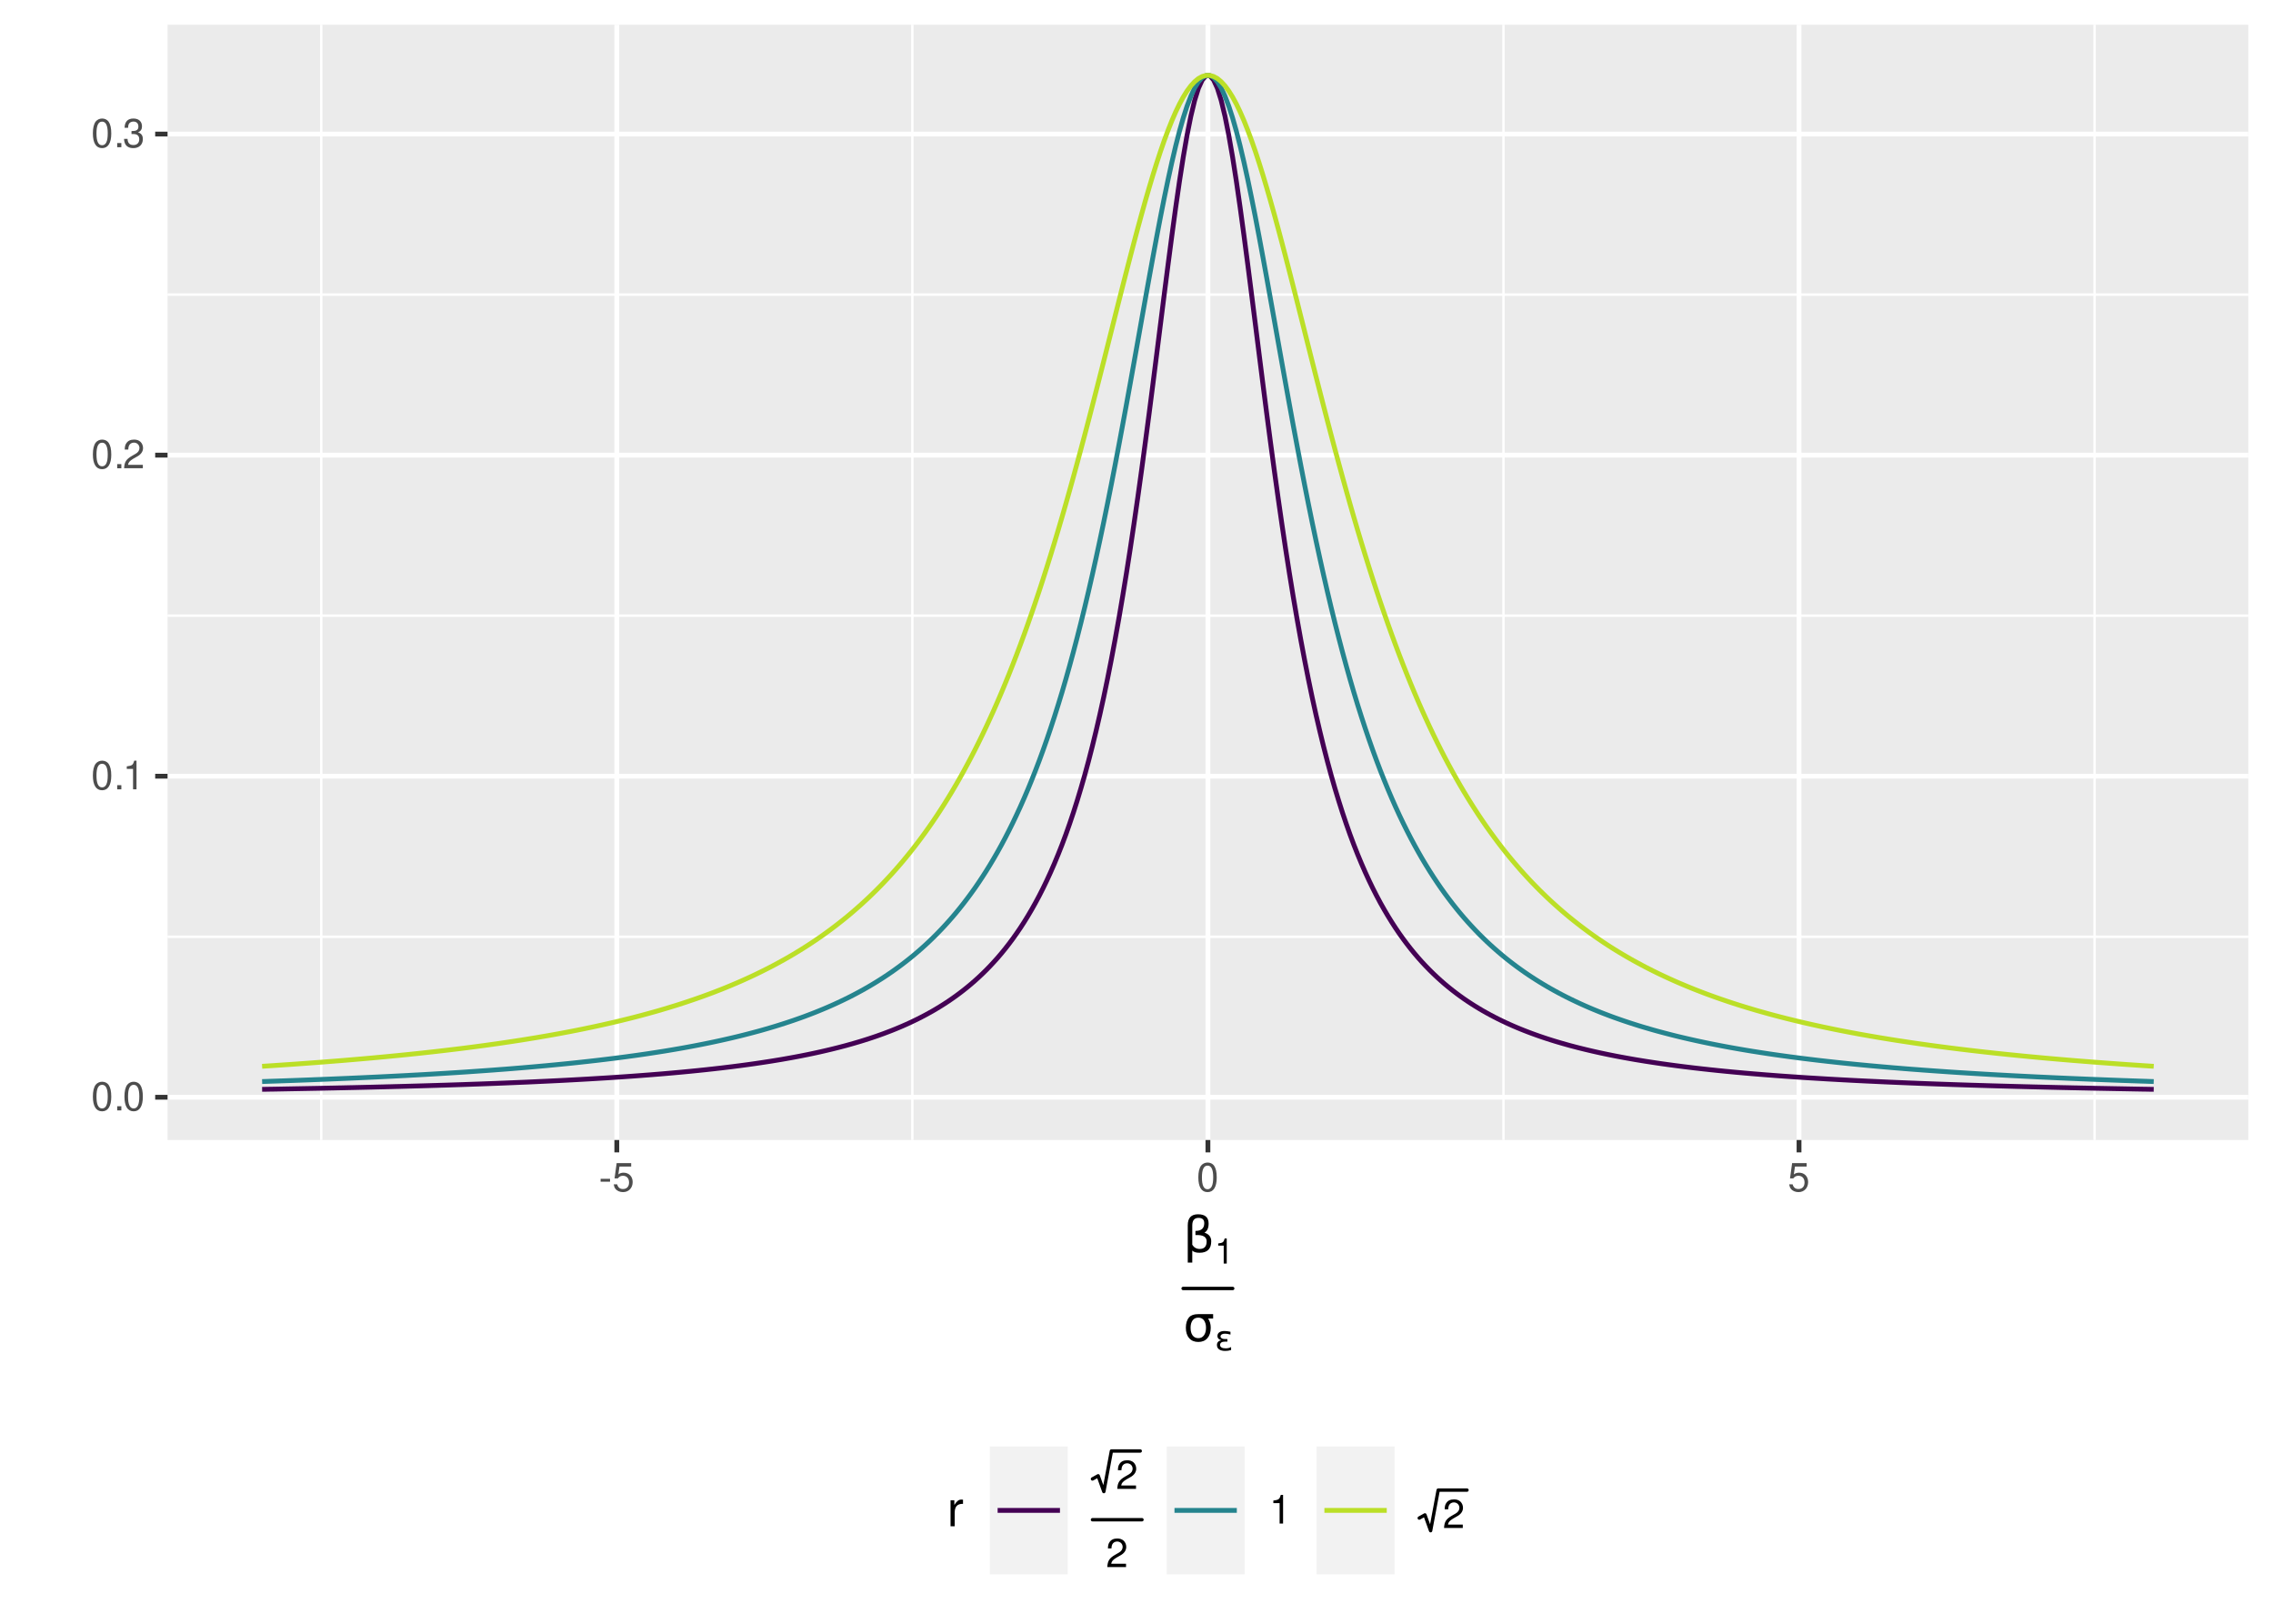 <?xml version="1.0" encoding="UTF-8"?>
<svg xmlns="http://www.w3.org/2000/svg" xmlns:xlink="http://www.w3.org/1999/xlink" width="504pt" height="360pt" viewBox="0 0 504 360" version="1.1">
<defs>
<g>
<symbol overflow="visible" id="glyph0-0">
<path style="stroke:none;" d=""/>
</symbol>
<symbol overflow="visible" id="glyph0-1">
<path style="stroke:none;" d="M 2.422 -6.359 C 1.844 -6.359 1.312 -6.094 0.984 -5.672 C 0.578 -5.109 0.375 -4.25 0.375 -3.078 C 0.375 -0.938 1.078 0.203 2.422 0.203 C 3.734 0.203 4.453 -0.938 4.453 -3.031 C 4.453 -4.25 4.266 -5.078 3.859 -5.672 C 3.531 -6.109 3.016 -6.359 2.422 -6.359 Z M 2.422 -5.672 C 3.25 -5.672 3.672 -4.828 3.672 -3.094 C 3.672 -1.281 3.266 -0.438 2.406 -0.438 C 1.578 -0.438 1.172 -1.312 1.172 -3.062 C 1.172 -4.828 1.578 -5.672 2.422 -5.672 Z M 2.422 -5.672 "/>
</symbol>
<symbol overflow="visible" id="glyph0-2">
<path style="stroke:none;" d="M 1.688 -0.922 L 0.766 -0.922 L 0.766 0 L 1.688 0 Z M 1.688 -0.922 "/>
</symbol>
<symbol overflow="visible" id="glyph0-3">
<path style="stroke:none;" d="M 2.281 -4.531 L 2.281 0 L 3.047 0 L 3.047 -6.359 L 2.547 -6.359 C 2.266 -5.391 2.094 -5.25 0.891 -5.094 L 0.891 -4.531 Z M 2.281 -4.531 "/>
</symbol>
<symbol overflow="visible" id="glyph0-4">
<path style="stroke:none;" d="M 4.453 -0.766 L 1.172 -0.766 C 1.25 -1.297 1.531 -1.625 2.297 -2.094 L 3.172 -2.594 C 4.047 -3.062 4.5 -3.719 4.5 -4.5 C 4.5 -5.031 4.281 -5.531 3.922 -5.875 C 3.547 -6.203 3.094 -6.359 2.5 -6.359 C 1.703 -6.359 1.125 -6.078 0.781 -5.531 C 0.547 -5.203 0.453 -4.797 0.438 -4.156 L 1.219 -4.156 C 1.234 -4.594 1.297 -4.844 1.406 -5.062 C 1.594 -5.438 2 -5.688 2.469 -5.688 C 3.172 -5.688 3.703 -5.172 3.703 -4.484 C 3.703 -3.969 3.406 -3.531 2.859 -3.219 L 2.047 -2.75 C 0.75 -2 0.375 -1.406 0.297 -0.016 L 4.453 -0.016 Z M 4.453 -0.766 "/>
</symbol>
<symbol overflow="visible" id="glyph0-5">
<path style="stroke:none;" d="M 1.938 -2.922 L 2.359 -2.922 C 3.203 -2.922 3.656 -2.531 3.656 -1.766 C 3.656 -0.969 3.172 -0.484 2.375 -0.484 C 1.516 -0.484 1.109 -0.922 1.062 -1.844 L 0.281 -1.844 C 0.312 -1.344 0.406 -1 0.547 -0.719 C 0.875 -0.109 1.484 0.203 2.344 0.203 C 3.625 0.203 4.453 -0.578 4.453 -1.781 C 4.453 -2.594 4.141 -3.031 3.391 -3.297 C 3.969 -3.531 4.266 -3.969 4.266 -4.609 C 4.266 -5.703 3.547 -6.359 2.359 -6.359 C 1.109 -6.359 0.438 -5.656 0.406 -4.312 L 1.188 -4.312 C 1.203 -4.703 1.234 -4.922 1.328 -5.109 C 1.5 -5.469 1.891 -5.688 2.375 -5.688 C 3.062 -5.688 3.469 -5.266 3.469 -4.578 C 3.469 -4.141 3.312 -3.859 2.969 -3.719 C 2.766 -3.625 2.484 -3.594 1.938 -3.578 Z M 1.938 -2.922 "/>
</symbol>
<symbol overflow="visible" id="glyph0-6">
<path style="stroke:none;" d="M 2.5 -2.75 L 0.406 -2.75 L 0.406 -2.109 L 2.5 -2.109 Z M 2.5 -2.75 "/>
</symbol>
<symbol overflow="visible" id="glyph0-7">
<path style="stroke:none;" d="M 4.188 -6.234 L 0.969 -6.234 L 0.5 -2.844 L 1.219 -2.844 C 1.578 -3.266 1.875 -3.422 2.359 -3.422 C 3.203 -3.422 3.719 -2.844 3.719 -1.922 C 3.719 -1.031 3.203 -0.484 2.359 -0.484 C 1.688 -0.484 1.266 -0.828 1.078 -1.531 L 0.312 -1.531 C 0.406 -1.016 0.5 -0.781 0.688 -0.547 C 1.031 -0.078 1.672 0.203 2.375 0.203 C 3.641 0.203 4.516 -0.719 4.516 -2.031 C 4.516 -3.266 3.688 -4.109 2.5 -4.109 C 2.062 -4.109 1.703 -4 1.344 -3.734 L 1.594 -5.469 L 4.188 -5.469 Z M 4.188 -6.234 "/>
</symbol>
<symbol overflow="visible" id="glyph1-0">
<path style="stroke:none;" d="M 0.547 1.938 L 0.547 -7.75 L 6.047 -7.75 L 6.047 1.938 Z M 1.172 1.328 L 5.438 1.328 L 5.438 -7.141 L 1.172 -7.141 Z M 1.172 1.328 "/>
</symbol>
<symbol overflow="visible" id="glyph1-1">
<path style="stroke:none;" d="M 2.031 -0.375 L 2.031 2.281 L 1.031 2.281 L 1.031 -5.984 C 1.031 -7.609 1.789 -8.422 3.312 -8.422 C 4.875 -8.422 5.656 -7.734 5.656 -6.359 C 5.656 -5.379 5.348 -4.707 4.734 -4.344 C 5.734 -4.031 6.234 -3.395 6.234 -2.438 C 6.234 -0.738 5.367 0.109 3.641 0.109 C 2.879 0.109 2.344 -0.051 2.031 -0.375 Z M 2.031 -1.656 C 2.426 -1.039 2.973 -0.734 3.672 -0.734 C 4.703 -0.734 5.219 -1.297 5.219 -2.422 C 5.219 -3.43 4.391 -3.895 2.734 -3.812 L 2.734 -4.734 C 4.035 -4.734 4.688 -5.305 4.688 -6.453 C 4.688 -7.234 4.266 -7.625 3.422 -7.625 C 2.492 -7.625 2.031 -7.066 2.031 -5.953 Z M 2.031 -1.656 "/>
</symbol>
<symbol overflow="visible" id="glyph1-2">
<path style="stroke:none;" d="M 3.375 -5.234 C 2.82 -5.234 2.398 -5.035 2.109 -4.641 C 1.805 -4.223 1.656 -3.676 1.656 -3 C 1.656 -2.281 1.805 -1.711 2.109 -1.297 C 2.41 -0.891 2.832 -0.688 3.375 -0.688 C 3.895 -0.688 4.305 -0.891 4.609 -1.297 C 4.922 -1.711 5.078 -2.281 5.078 -3 C 5.078 -3.656 4.926 -4.203 4.625 -4.641 C 4.332 -5.035 3.914 -5.234 3.375 -5.234 Z M 3.375 -6.016 L 6.656 -6.016 L 6.656 -5.031 L 5.547 -5.031 C 5.93 -4.469 6.125 -3.789 6.125 -3 C 6.125 -2.02 5.879 -1.25 5.391 -0.688 C 4.898 -0.125 4.227 0.156 3.375 0.156 C 2.508 0.156 1.832 -0.125 1.344 -0.688 C 0.852 -1.25 0.609 -2.02 0.609 -3 C 0.609 -3.988 0.852 -4.766 1.344 -5.328 C 1.75 -5.785 2.426 -6.016 3.375 -6.016 Z M 3.375 -6.016 "/>
</symbol>
<symbol overflow="visible" id="glyph2-0">
<path style="stroke:none;" d=""/>
</symbol>
<symbol overflow="visible" id="glyph2-1">
<path style="stroke:none;" d="M 2 -3.969 L 2 0 L 2.672 0 L 2.672 -5.562 L 2.219 -5.562 C 1.984 -4.719 1.828 -4.594 0.781 -4.453 L 0.781 -3.969 Z M 2 -3.969 "/>
</symbol>
<symbol overflow="visible" id="glyph3-0">
<path style="stroke:none;" d="M 0.391 1.359 L 0.391 -5.438 L 4.234 -5.438 L 4.234 1.359 Z M 0.812 0.938 L 3.812 0.938 L 3.812 -5 L 0.812 -5 Z M 0.812 0.938 "/>
</symbol>
<symbol overflow="visible" id="glyph3-1">
<path style="stroke:none;" d="M 1.484 -2.266 C 1.203 -2.328 0.988 -2.441 0.844 -2.609 C 0.688 -2.766 0.609 -2.961 0.609 -3.203 C 0.609 -3.555 0.754 -3.832 1.047 -4.031 C 1.328 -4.219 1.711 -4.312 2.203 -4.312 C 2.391 -4.312 2.586 -4.297 2.797 -4.266 C 3.016 -4.242 3.25 -4.203 3.5 -4.141 L 3.5 -3.516 C 3.258 -3.586 3.035 -3.641 2.828 -3.672 C 2.629 -3.703 2.441 -3.719 2.266 -3.719 C 1.961 -3.719 1.723 -3.66 1.547 -3.547 C 1.379 -3.43 1.297 -3.289 1.297 -3.125 C 1.297 -2.945 1.379 -2.805 1.547 -2.703 C 1.711 -2.586 1.941 -2.531 2.234 -2.531 L 2.812 -2.531 L 2.812 -1.953 L 2.266 -1.953 C 1.922 -1.953 1.656 -1.891 1.469 -1.766 C 1.281 -1.629 1.188 -1.445 1.188 -1.219 C 1.188 -1 1.289 -0.816 1.5 -0.672 C 1.707 -0.535 2.004 -0.469 2.391 -0.469 C 2.617 -0.469 2.836 -0.488 3.047 -0.531 C 3.266 -0.582 3.461 -0.656 3.641 -0.75 L 3.641 -0.094 C 3.41 -0.031 3.191 0.02 2.984 0.062 C 2.773 0.094 2.566 0.109 2.359 0.109 C 1.766 0.109 1.305 -0.004 0.984 -0.234 C 0.66 -0.461 0.5 -0.789 0.5 -1.219 C 0.5 -1.488 0.582 -1.719 0.75 -1.906 C 0.926 -2.094 1.172 -2.211 1.484 -2.266 Z M 1.484 -2.266 "/>
</symbol>
<symbol overflow="visible" id="glyph4-0">
<path style="stroke:none;" d=""/>
</symbol>
<symbol overflow="visible" id="glyph4-1">
<path style="stroke:none;" d="M 0.766 -5.766 L 0.766 0 L 1.688 0 L 1.688 -2.984 C 1.688 -4.375 2.266 -5 3.531 -4.969 L 3.531 -5.891 C 3.375 -5.922 3.281 -5.922 3.172 -5.922 C 2.578 -5.922 2.141 -5.578 1.609 -4.719 L 1.609 -5.766 Z M 0.766 -5.766 "/>
</symbol>
</g>
<clipPath id="clip1">
  <path d="M 37.152 5.48 L 498.523 5.48 L 498.523 252.758 L 37.152 252.758 Z M 37.152 5.48 "/>
</clipPath>
<clipPath id="clip2">
  <path d="M 37.152 207 L 498.523 207 L 498.523 208 L 37.152 208 Z M 37.152 207 "/>
</clipPath>
<clipPath id="clip3">
  <path d="M 37.152 136 L 498.523 136 L 498.523 137 L 37.152 137 Z M 37.152 136 "/>
</clipPath>
<clipPath id="clip4">
  <path d="M 37.152 65 L 498.523 65 L 498.523 66 L 37.152 66 Z M 37.152 65 "/>
</clipPath>
<clipPath id="clip5">
  <path d="M 70 5.48 L 72 5.48 L 72 252.758 L 70 252.758 Z M 70 5.48 "/>
</clipPath>
<clipPath id="clip6">
  <path d="M 202 5.48 L 203 5.48 L 203 252.758 L 202 252.758 Z M 202 5.48 "/>
</clipPath>
<clipPath id="clip7">
  <path d="M 333 5.48 L 334 5.48 L 334 252.758 L 333 252.758 Z M 333 5.48 "/>
</clipPath>
<clipPath id="clip8">
  <path d="M 464 5.48 L 465 5.48 L 465 252.758 L 464 252.758 Z M 464 5.48 "/>
</clipPath>
<clipPath id="clip9">
  <path d="M 37.152 242 L 498.523 242 L 498.523 244 L 37.152 244 Z M 37.152 242 "/>
</clipPath>
<clipPath id="clip10">
  <path d="M 37.152 171 L 498.523 171 L 498.523 173 L 37.152 173 Z M 37.152 171 "/>
</clipPath>
<clipPath id="clip11">
  <path d="M 37.152 100 L 498.523 100 L 498.523 102 L 37.152 102 Z M 37.152 100 "/>
</clipPath>
<clipPath id="clip12">
  <path d="M 37.152 29 L 498.523 29 L 498.523 31 L 37.152 31 Z M 37.152 29 "/>
</clipPath>
<clipPath id="clip13">
  <path d="M 136 5.48 L 138 5.48 L 138 252.758 L 136 252.758 Z M 136 5.48 "/>
</clipPath>
<clipPath id="clip14">
  <path d="M 267 5.48 L 269 5.48 L 269 252.758 L 267 252.758 Z M 267 5.48 "/>
</clipPath>
<clipPath id="clip15">
  <path d="M 398 5.48 L 400 5.48 L 400 252.758 L 398 252.758 Z M 398 5.48 "/>
</clipPath>
</defs>
<g id="surface20">
<rect x="0" y="0" width="504" height="360" style="fill:rgb(100%,100%,100%);fill-opacity:1;stroke:none;"/>
<rect x="0" y="0" width="504" height="360" style="fill:rgb(100%,100%,100%);fill-opacity:1;stroke:none;"/>
<path style="fill:none;stroke-width:1.067;stroke-linecap:round;stroke-linejoin:round;stroke:rgb(100%,100%,100%);stroke-opacity:1;stroke-miterlimit:10;" d="M 0 360 L 504 360 L 504 0 L 0 0 Z M 0 360 "/>
<g clip-path="url(#clip1)" clip-rule="nonzero">
<path style=" stroke:none;fill-rule:nonzero;fill:rgb(92.157%,92.157%,92.157%);fill-opacity:1;" d="M 37.152 252.758 L 498.523 252.758 L 498.523 5.48 L 37.152 5.48 Z M 37.152 252.758 "/>
</g>
<g clip-path="url(#clip2)" clip-rule="nonzero">
<path style="fill:none;stroke-width:0.533;stroke-linecap:butt;stroke-linejoin:round;stroke:rgb(100%,100%,100%);stroke-opacity:1;stroke-miterlimit:10;" d="M 37.152 207.684 L 498.52 207.684 "/>
</g>
<g clip-path="url(#clip3)" clip-rule="nonzero">
<path style="fill:none;stroke-width:0.533;stroke-linecap:butt;stroke-linejoin:round;stroke:rgb(100%,100%,100%);stroke-opacity:1;stroke-miterlimit:10;" d="M 37.152 136.5 L 498.52 136.5 "/>
</g>
<g clip-path="url(#clip4)" clip-rule="nonzero">
<path style="fill:none;stroke-width:0.533;stroke-linecap:butt;stroke-linejoin:round;stroke:rgb(100%,100%,100%);stroke-opacity:1;stroke-miterlimit:10;" d="M 37.152 65.316 L 498.52 65.316 "/>
</g>
<g clip-path="url(#clip5)" clip-rule="nonzero">
<path style="fill:none;stroke-width:0.533;stroke-linecap:butt;stroke-linejoin:round;stroke:rgb(100%,100%,100%);stroke-opacity:1;stroke-miterlimit:10;" d="M 71.23 252.758 L 71.23 5.48 "/>
</g>
<g clip-path="url(#clip6)" clip-rule="nonzero">
<path style="fill:none;stroke-width:0.533;stroke-linecap:butt;stroke-linejoin:round;stroke:rgb(100%,100%,100%);stroke-opacity:1;stroke-miterlimit:10;" d="M 202.301 252.758 L 202.301 5.48 "/>
</g>
<g clip-path="url(#clip7)" clip-rule="nonzero">
<path style="fill:none;stroke-width:0.533;stroke-linecap:butt;stroke-linejoin:round;stroke:rgb(100%,100%,100%);stroke-opacity:1;stroke-miterlimit:10;" d="M 333.371 252.758 L 333.371 5.48 "/>
</g>
<g clip-path="url(#clip8)" clip-rule="nonzero">
<path style="fill:none;stroke-width:0.533;stroke-linecap:butt;stroke-linejoin:round;stroke:rgb(100%,100%,100%);stroke-opacity:1;stroke-miterlimit:10;" d="M 464.441 252.758 L 464.441 5.48 "/>
</g>
<g clip-path="url(#clip9)" clip-rule="nonzero">
<path style="fill:none;stroke-width:1.067;stroke-linecap:butt;stroke-linejoin:round;stroke:rgb(100%,100%,100%);stroke-opacity:1;stroke-miterlimit:10;" d="M 37.152 243.273 L 498.52 243.273 "/>
</g>
<g clip-path="url(#clip10)" clip-rule="nonzero">
<path style="fill:none;stroke-width:1.067;stroke-linecap:butt;stroke-linejoin:round;stroke:rgb(100%,100%,100%);stroke-opacity:1;stroke-miterlimit:10;" d="M 37.152 172.09 L 498.52 172.09 "/>
</g>
<g clip-path="url(#clip11)" clip-rule="nonzero">
<path style="fill:none;stroke-width:1.067;stroke-linecap:butt;stroke-linejoin:round;stroke:rgb(100%,100%,100%);stroke-opacity:1;stroke-miterlimit:10;" d="M 37.152 100.906 L 498.52 100.906 "/>
</g>
<g clip-path="url(#clip12)" clip-rule="nonzero">
<path style="fill:none;stroke-width:1.067;stroke-linecap:butt;stroke-linejoin:round;stroke:rgb(100%,100%,100%);stroke-opacity:1;stroke-miterlimit:10;" d="M 37.152 29.723 L 498.52 29.723 "/>
</g>
<g clip-path="url(#clip13)" clip-rule="nonzero">
<path style="fill:none;stroke-width:1.067;stroke-linecap:butt;stroke-linejoin:round;stroke:rgb(100%,100%,100%);stroke-opacity:1;stroke-miterlimit:10;" d="M 136.766 252.758 L 136.766 5.48 "/>
</g>
<g clip-path="url(#clip14)" clip-rule="nonzero">
<path style="fill:none;stroke-width:1.067;stroke-linecap:butt;stroke-linejoin:round;stroke:rgb(100%,100%,100%);stroke-opacity:1;stroke-miterlimit:10;" d="M 267.836 252.758 L 267.836 5.48 "/>
</g>
<g clip-path="url(#clip15)" clip-rule="nonzero">
<path style="fill:none;stroke-width:1.067;stroke-linecap:butt;stroke-linejoin:round;stroke:rgb(100%,100%,100%);stroke-opacity:1;stroke-miterlimit:10;" d="M 398.906 252.758 L 398.906 5.48 "/>
</g>
<path style="fill:none;stroke-width:1.067;stroke-linecap:butt;stroke-linejoin:round;stroke:rgb(26.667%,0.392%,32.941%);stroke-opacity:1;stroke-miterlimit:10;" d="M 58.121 241.516 L 58.961 241.504 L 59.805 241.488 L 60.645 241.477 L 64.004 241.414 L 64.848 241.398 L 68.207 241.336 L 69.051 241.32 L 70.73 241.289 L 71.57 241.27 L 72.41 241.254 L 73.25 241.234 L 74.094 241.219 L 74.934 241.199 L 75.773 241.184 L 77.453 241.145 L 78.293 241.129 L 79.137 241.109 L 82.496 241.031 L 83.34 241.008 L 85.02 240.969 L 85.859 240.945 L 86.699 240.926 L 87.539 240.902 L 88.383 240.883 L 91.742 240.789 L 92.586 240.766 L 95.105 240.695 L 95.945 240.668 L 96.785 240.645 L 97.629 240.617 L 98.469 240.594 L 101.828 240.484 L 102.672 240.457 L 103.512 240.426 L 104.352 240.398 L 105.191 240.367 L 106.031 240.34 L 106.875 240.309 L 110.234 240.184 L 111.074 240.148 L 111.918 240.117 L 116.117 239.941 L 116.961 239.906 L 120.32 239.75 L 121.164 239.711 L 122.004 239.672 L 122.844 239.629 L 123.684 239.59 L 125.363 239.504 L 126.207 239.457 L 127.047 239.414 L 130.406 239.227 L 131.25 239.176 L 134.609 238.973 L 135.453 238.918 L 136.293 238.863 L 137.133 238.805 L 137.973 238.75 L 139.652 238.633 L 140.496 238.574 L 142.176 238.449 L 143.016 238.383 L 143.855 238.32 L 144.695 238.254 L 145.539 238.184 L 146.379 238.117 L 147.219 238.047 L 148.059 237.973 L 148.898 237.902 L 149.742 237.824 L 150.582 237.75 L 151.422 237.672 L 152.262 237.59 L 153.102 237.512 L 153.941 237.426 L 154.785 237.344 L 155.625 237.254 L 156.465 237.168 L 157.305 237.074 L 158.145 236.984 L 158.984 236.887 L 159.828 236.793 L 162.348 236.488 L 163.188 236.379 L 164.031 236.273 L 165.711 236.047 L 167.391 235.812 L 168.23 235.688 L 169.074 235.562 L 170.754 235.305 L 172.434 235.031 L 173.273 234.891 L 174.117 234.742 L 174.957 234.594 L 175.797 234.441 L 176.637 234.285 L 177.477 234.125 L 178.32 233.957 L 179.16 233.789 L 180 233.613 L 180.84 233.434 L 181.68 233.25 L 182.52 233.059 L 183.363 232.863 L 184.203 232.664 L 185.043 232.457 L 185.883 232.246 L 186.723 232.027 L 187.566 231.805 L 188.406 231.57 L 189.246 231.332 L 190.086 231.086 L 190.926 230.836 L 191.766 230.574 L 192.609 230.305 L 193.449 230.027 L 194.289 229.742 L 195.129 229.445 L 195.969 229.141 L 196.809 228.824 L 197.652 228.5 L 198.492 228.164 L 199.332 227.816 L 200.172 227.457 L 201.012 227.086 L 201.855 226.699 L 202.695 226.301 L 203.535 225.891 L 204.375 225.461 L 205.215 225.02 L 206.055 224.559 L 206.898 224.086 L 207.738 223.59 L 208.578 223.078 L 209.418 222.547 L 210.258 221.996 L 211.098 221.422 L 211.941 220.824 L 212.781 220.203 L 213.621 219.559 L 214.461 218.887 L 215.301 218.188 L 216.145 217.457 L 216.984 216.699 L 217.824 215.906 L 218.664 215.082 L 219.504 214.219 L 220.344 213.316 L 221.188 212.379 L 222.027 211.395 L 222.867 210.367 L 223.707 209.289 L 224.547 208.164 L 225.387 206.984 L 226.23 205.75 L 227.07 204.453 L 227.91 203.094 L 228.75 201.668 L 229.59 200.172 L 230.434 198.598 L 231.273 196.945 L 232.113 195.207 L 232.953 193.379 L 233.793 191.457 L 234.633 189.43 L 235.477 187.297 L 236.316 185.051 L 237.156 182.68 L 237.996 180.184 L 238.836 177.547 L 239.676 174.77 L 240.52 171.84 L 241.359 168.746 L 242.199 165.484 L 243.039 162.043 L 243.879 158.418 L 244.723 154.594 L 245.562 150.562 L 246.402 146.32 L 247.242 141.859 L 248.082 137.172 L 248.922 132.254 L 249.766 127.105 L 250.605 121.723 L 251.445 116.113 L 252.285 110.281 L 253.125 104.242 L 253.965 98.008 L 254.809 91.613 L 255.648 85.082 L 256.488 78.457 L 257.328 71.785 L 258.168 65.133 L 259.012 58.562 L 259.852 52.156 L 260.691 45.996 L 261.531 40.18 L 262.371 34.801 L 263.211 29.957 L 264.055 25.746 L 264.895 22.258 L 265.734 19.566 L 266.574 17.734 L 267.414 16.809 L 268.258 16.809 L 269.098 17.734 L 269.938 19.566 L 270.777 22.258 L 271.617 25.746 L 272.457 29.957 L 273.301 34.801 L 274.141 40.18 L 274.98 45.996 L 275.82 52.156 L 276.66 58.562 L 277.5 65.133 L 278.344 71.785 L 279.184 78.457 L 280.023 85.082 L 280.863 91.613 L 281.703 98.008 L 282.547 104.242 L 283.387 110.281 L 284.227 116.113 L 285.066 121.723 L 285.906 127.105 L 286.746 132.254 L 287.59 137.172 L 288.43 141.859 L 289.27 146.32 L 290.109 150.562 L 290.949 154.594 L 291.789 158.418 L 292.633 162.043 L 293.473 165.484 L 294.312 168.746 L 295.152 171.84 L 295.992 174.77 L 296.836 177.547 L 297.676 180.184 L 298.516 182.68 L 299.355 185.051 L 300.195 187.297 L 301.035 189.43 L 301.879 191.457 L 302.719 193.379 L 303.559 195.207 L 304.398 196.945 L 305.238 198.598 L 306.078 200.172 L 306.922 201.668 L 307.762 203.094 L 308.602 204.453 L 309.441 205.75 L 310.281 206.984 L 311.125 208.164 L 311.965 209.289 L 312.805 210.367 L 313.645 211.395 L 314.484 212.379 L 315.324 213.316 L 316.168 214.219 L 317.008 215.082 L 317.848 215.906 L 318.688 216.699 L 319.527 217.457 L 320.367 218.188 L 321.211 218.887 L 322.051 219.559 L 322.891 220.203 L 323.73 220.824 L 324.57 221.422 L 325.414 221.996 L 326.254 222.547 L 327.094 223.078 L 327.934 223.59 L 328.773 224.086 L 329.613 224.559 L 330.457 225.02 L 331.297 225.461 L 332.137 225.891 L 332.977 226.301 L 333.816 226.699 L 334.656 227.086 L 335.5 227.457 L 336.34 227.816 L 337.18 228.164 L 338.02 228.5 L 338.859 228.824 L 339.703 229.141 L 340.543 229.445 L 341.383 229.742 L 342.223 230.027 L 343.062 230.305 L 343.902 230.574 L 344.746 230.836 L 345.586 231.086 L 346.426 231.332 L 347.266 231.57 L 348.105 231.805 L 348.949 232.027 L 349.789 232.246 L 350.629 232.457 L 351.469 232.664 L 352.309 232.863 L 353.148 233.059 L 353.992 233.25 L 354.832 233.434 L 355.672 233.613 L 356.512 233.789 L 358.191 234.125 L 359.035 234.285 L 359.875 234.441 L 360.715 234.594 L 362.395 234.891 L 363.238 235.031 L 364.918 235.305 L 366.598 235.562 L 367.438 235.688 L 368.281 235.812 L 369.961 236.047 L 371.641 236.273 L 372.48 236.379 L 373.324 236.488 L 375.844 236.793 L 376.684 236.887 L 377.527 236.984 L 378.367 237.074 L 379.207 237.168 L 380.047 237.254 L 380.887 237.344 L 381.727 237.426 L 382.57 237.512 L 383.41 237.59 L 384.25 237.672 L 385.09 237.75 L 385.93 237.824 L 386.77 237.902 L 387.613 237.973 L 388.453 238.047 L 389.293 238.117 L 390.133 238.184 L 390.973 238.254 L 391.816 238.32 L 392.656 238.383 L 393.496 238.449 L 395.176 238.574 L 396.016 238.633 L 396.859 238.691 L 397.699 238.75 L 398.539 238.805 L 399.379 238.863 L 401.059 238.973 L 401.902 239.023 L 405.262 239.227 L 406.105 239.273 L 408.625 239.414 L 409.465 239.457 L 410.305 239.504 L 411.148 239.547 L 411.988 239.59 L 412.828 239.629 L 413.668 239.672 L 415.348 239.75 L 416.191 239.789 L 418.711 239.906 L 419.551 239.941 L 420.395 239.977 L 423.754 240.117 L 424.594 240.148 L 425.438 240.184 L 428.797 240.309 L 429.641 240.34 L 430.48 240.367 L 431.32 240.398 L 432.16 240.426 L 433 240.457 L 433.84 240.484 L 434.684 240.512 L 437.203 240.594 L 438.043 240.617 L 438.883 240.645 L 439.727 240.668 L 440.566 240.695 L 443.086 240.766 L 443.93 240.789 L 447.289 240.883 L 448.129 240.902 L 448.973 240.926 L 449.812 240.945 L 450.652 240.969 L 452.332 241.008 L 453.172 241.031 L 454.016 241.051 L 457.375 241.129 L 458.219 241.145 L 459.898 241.184 L 460.738 241.199 L 461.578 241.219 L 462.418 241.234 L 463.262 241.254 L 464.102 241.27 L 464.941 241.289 L 467.461 241.336 L 468.305 241.352 L 471.664 241.414 L 472.508 241.43 L 475.027 241.477 L 475.867 241.488 L 476.707 241.504 L 477.551 241.516 "/>
<path style="fill:none;stroke-width:1.067;stroke-linecap:butt;stroke-linejoin:round;stroke:rgb(14.51%,51.765%,55.686%);stroke-opacity:1;stroke-miterlimit:10;" d="M 58.121 239.789 L 58.961 239.762 L 59.805 239.73 L 61.484 239.676 L 62.324 239.645 L 63.164 239.617 L 64.004 239.586 L 64.848 239.559 L 68.207 239.434 L 69.051 239.402 L 69.891 239.367 L 70.73 239.336 L 71.57 239.301 L 72.41 239.27 L 73.25 239.234 L 74.094 239.199 L 77.453 239.059 L 78.293 239.02 L 79.137 238.984 L 82.496 238.828 L 83.34 238.789 L 84.18 238.75 L 85.02 238.707 L 85.859 238.668 L 87.539 238.582 L 88.383 238.539 L 90.062 238.453 L 91.742 238.359 L 92.586 238.316 L 94.266 238.223 L 95.105 238.172 L 95.945 238.125 L 96.785 238.074 L 97.629 238.023 L 99.309 237.922 L 100.148 237.867 L 100.988 237.816 L 101.828 237.762 L 102.672 237.707 L 103.512 237.652 L 106.031 237.477 L 106.875 237.418 L 107.715 237.359 L 108.555 237.297 L 109.395 237.238 L 110.234 237.172 L 111.074 237.109 L 111.918 237.047 L 113.598 236.914 L 114.438 236.844 L 115.277 236.777 L 116.117 236.707 L 116.961 236.633 L 117.801 236.562 L 119.48 236.414 L 120.32 236.336 L 121.164 236.262 L 122.004 236.18 L 122.844 236.102 L 125.363 235.855 L 126.207 235.77 L 127.047 235.684 L 128.727 235.504 L 129.566 235.41 L 130.406 235.32 L 131.25 235.223 L 132.09 235.129 L 132.93 235.031 L 134.609 234.828 L 135.453 234.723 L 136.293 234.621 L 138.812 234.293 L 139.652 234.176 L 140.496 234.062 L 141.336 233.945 L 143.016 233.703 L 143.855 233.578 L 144.695 233.449 L 145.539 233.32 L 147.219 233.055 L 148.059 232.918 L 148.898 232.777 L 149.742 232.633 L 150.582 232.488 L 151.422 232.34 L 152.262 232.188 L 153.941 231.875 L 154.785 231.711 L 155.625 231.547 L 156.465 231.379 L 157.305 231.207 L 158.145 231.031 L 158.984 230.852 L 159.828 230.668 L 160.668 230.48 L 161.508 230.289 L 162.348 230.094 L 163.188 229.895 L 164.031 229.691 L 164.871 229.48 L 165.711 229.266 L 166.551 229.047 L 167.391 228.824 L 168.23 228.598 L 169.074 228.363 L 169.914 228.121 L 170.754 227.875 L 171.594 227.625 L 172.434 227.367 L 173.273 227.102 L 174.117 226.832 L 174.957 226.555 L 175.797 226.273 L 176.637 225.98 L 177.477 225.684 L 178.32 225.379 L 179.16 225.062 L 180 224.742 L 180.84 224.414 L 181.68 224.074 L 182.52 223.727 L 183.363 223.371 L 184.203 223.004 L 185.043 222.629 L 185.883 222.242 L 186.723 221.844 L 187.566 221.438 L 188.406 221.02 L 189.246 220.59 L 190.086 220.145 L 190.926 219.691 L 191.766 219.223 L 192.609 218.738 L 193.449 218.242 L 194.289 217.734 L 195.129 217.207 L 195.969 216.668 L 196.809 216.109 L 197.652 215.535 L 198.492 214.941 L 199.332 214.332 L 200.172 213.703 L 201.012 213.055 L 201.855 212.387 L 202.695 211.695 L 203.535 210.98 L 204.375 210.246 L 205.215 209.488 L 206.055 208.703 L 206.898 207.891 L 207.738 207.055 L 208.578 206.188 L 209.418 205.293 L 210.258 204.371 L 211.098 203.414 L 211.941 202.422 L 212.781 201.398 L 213.621 200.336 L 214.461 199.238 L 215.301 198.102 L 216.145 196.926 L 216.984 195.703 L 217.824 194.438 L 218.664 193.129 L 219.504 191.77 L 220.344 190.359 L 221.188 188.895 L 222.027 187.379 L 222.867 185.805 L 223.707 184.172 L 224.547 182.477 L 225.387 180.715 L 226.23 178.887 L 227.07 176.988 L 227.91 175.02 L 228.75 172.973 L 229.59 170.848 L 230.434 168.641 L 231.273 166.348 L 232.113 163.965 L 232.953 161.492 L 233.793 158.926 L 234.633 156.262 L 235.477 153.5 L 236.316 150.633 L 237.156 147.656 L 237.996 144.574 L 238.836 141.379 L 239.676 138.07 L 240.52 134.648 L 241.359 131.113 L 242.199 127.457 L 243.039 123.688 L 243.879 119.801 L 244.723 115.801 L 245.562 111.691 L 246.402 107.477 L 247.242 103.16 L 248.082 98.746 L 248.922 94.254 L 249.766 89.684 L 250.605 85.051 L 251.445 80.375 L 252.285 75.668 L 253.125 70.949 L 253.965 66.242 L 254.809 61.57 L 255.648 56.965 L 256.488 52.445 L 257.328 48.051 L 258.168 43.812 L 259.012 39.758 L 259.852 35.93 L 260.691 32.355 L 261.531 29.078 L 262.371 26.121 L 263.211 23.523 L 264.055 21.312 L 264.895 19.508 L 265.734 18.137 L 266.574 17.215 L 267.414 16.75 L 268.258 16.75 L 269.098 17.215 L 269.938 18.137 L 270.777 19.508 L 271.617 21.312 L 272.457 23.523 L 273.301 26.121 L 274.141 29.078 L 274.98 32.355 L 275.82 35.93 L 276.66 39.758 L 277.5 43.812 L 278.344 48.051 L 279.184 52.445 L 280.023 56.965 L 280.863 61.57 L 281.703 66.242 L 282.547 70.949 L 283.387 75.668 L 284.227 80.375 L 285.066 85.051 L 285.906 89.684 L 286.746 94.254 L 287.59 98.746 L 288.43 103.16 L 289.27 107.477 L 290.109 111.691 L 290.949 115.801 L 291.789 119.801 L 292.633 123.688 L 293.473 127.457 L 294.312 131.113 L 295.152 134.648 L 295.992 138.07 L 296.836 141.379 L 297.676 144.574 L 298.516 147.656 L 299.355 150.633 L 300.195 153.5 L 301.035 156.262 L 301.879 158.926 L 302.719 161.492 L 303.559 163.965 L 304.398 166.348 L 305.238 168.641 L 306.078 170.848 L 306.922 172.973 L 307.762 175.02 L 308.602 176.988 L 309.441 178.887 L 310.281 180.715 L 311.125 182.477 L 311.965 184.172 L 312.805 185.805 L 313.645 187.379 L 314.484 188.895 L 315.324 190.359 L 316.168 191.77 L 317.008 193.129 L 317.848 194.438 L 318.688 195.703 L 319.527 196.926 L 320.367 198.102 L 321.211 199.238 L 322.051 200.336 L 322.891 201.398 L 323.73 202.422 L 324.57 203.414 L 325.414 204.371 L 326.254 205.293 L 327.094 206.188 L 327.934 207.055 L 328.773 207.891 L 329.613 208.703 L 330.457 209.488 L 331.297 210.246 L 332.137 210.98 L 332.977 211.695 L 333.816 212.387 L 334.656 213.055 L 335.5 213.703 L 336.34 214.332 L 337.18 214.941 L 338.02 215.535 L 338.859 216.109 L 339.703 216.668 L 340.543 217.207 L 341.383 217.734 L 342.223 218.242 L 343.062 218.738 L 343.902 219.223 L 344.746 219.691 L 345.586 220.145 L 346.426 220.59 L 347.266 221.02 L 348.105 221.438 L 348.949 221.844 L 349.789 222.242 L 350.629 222.629 L 351.469 223.004 L 352.309 223.371 L 353.148 223.727 L 353.992 224.074 L 354.832 224.414 L 355.672 224.742 L 356.512 225.062 L 357.352 225.379 L 358.191 225.684 L 359.035 225.98 L 359.875 226.273 L 360.715 226.555 L 361.555 226.832 L 362.395 227.102 L 363.238 227.367 L 364.078 227.625 L 364.918 227.875 L 365.758 228.121 L 366.598 228.363 L 367.438 228.598 L 368.281 228.824 L 369.121 229.047 L 369.961 229.266 L 370.801 229.48 L 371.641 229.691 L 372.48 229.895 L 373.324 230.094 L 374.164 230.289 L 375.004 230.48 L 375.844 230.668 L 376.684 230.852 L 377.527 231.031 L 378.367 231.207 L 379.207 231.379 L 380.047 231.547 L 381.727 231.875 L 382.57 232.031 L 383.41 232.188 L 384.25 232.34 L 385.09 232.488 L 386.77 232.777 L 387.613 232.918 L 388.453 233.055 L 390.133 233.32 L 390.973 233.449 L 391.816 233.578 L 392.656 233.703 L 394.336 233.945 L 395.176 234.062 L 396.016 234.176 L 396.859 234.293 L 399.379 234.621 L 400.219 234.723 L 401.059 234.828 L 401.902 234.93 L 402.742 235.031 L 403.582 235.129 L 404.422 235.223 L 405.262 235.32 L 406.105 235.41 L 406.945 235.504 L 408.625 235.684 L 410.305 235.855 L 411.148 235.938 L 412.828 236.102 L 413.668 236.18 L 414.508 236.262 L 415.348 236.336 L 416.191 236.414 L 417.871 236.562 L 418.711 236.633 L 419.551 236.707 L 420.395 236.777 L 421.234 236.844 L 422.074 236.914 L 423.754 237.047 L 424.594 237.109 L 425.438 237.172 L 426.277 237.238 L 427.117 237.297 L 427.957 237.359 L 428.797 237.418 L 429.641 237.477 L 432.16 237.652 L 433.84 237.762 L 434.684 237.816 L 435.523 237.867 L 436.363 237.922 L 438.883 238.074 L 439.727 238.125 L 440.566 238.172 L 441.406 238.223 L 443.086 238.316 L 443.93 238.359 L 445.609 238.453 L 448.129 238.582 L 448.973 238.625 L 449.812 238.668 L 450.652 238.707 L 451.492 238.75 L 453.172 238.828 L 454.016 238.867 L 456.535 238.984 L 457.375 239.02 L 458.219 239.059 L 462.418 239.234 L 463.262 239.27 L 464.102 239.301 L 464.941 239.336 L 465.781 239.367 L 466.621 239.402 L 467.461 239.434 L 468.305 239.465 L 470.824 239.559 L 471.664 239.586 L 472.508 239.617 L 473.348 239.645 L 474.188 239.676 L 475.867 239.73 L 476.707 239.762 L 477.551 239.789 "/>
<path style="fill:none;stroke-width:1.067;stroke-linecap:butt;stroke-linejoin:round;stroke:rgb(73.333%,87.451%,15.294%);stroke-opacity:1;stroke-miterlimit:10;" d="M 58.121 236.406 L 58.961 236.355 L 59.805 236.301 L 60.645 236.246 L 61.484 236.188 L 62.324 236.133 L 63.164 236.074 L 64.004 236.02 L 64.848 235.961 L 65.688 235.902 L 66.527 235.84 L 67.367 235.781 L 68.207 235.719 L 69.051 235.656 L 71.57 235.469 L 73.25 235.336 L 74.094 235.27 L 75.773 235.137 L 78.293 234.926 L 79.137 234.852 L 79.977 234.781 L 82.496 234.559 L 83.34 234.48 L 85.859 234.246 L 87.539 234.082 L 88.383 234 L 89.223 233.914 L 90.062 233.832 L 90.902 233.746 L 91.742 233.656 L 92.586 233.57 L 93.426 233.48 L 94.266 233.387 L 95.105 233.297 L 96.785 233.109 L 97.629 233.012 L 99.309 232.816 L 101.828 232.512 L 102.672 232.406 L 103.512 232.301 L 106.031 231.973 L 106.875 231.859 L 107.715 231.746 L 110.234 231.395 L 111.074 231.273 L 111.918 231.148 L 113.598 230.898 L 115.277 230.641 L 116.117 230.508 L 116.961 230.371 L 118.641 230.098 L 119.48 229.957 L 120.32 229.812 L 121.164 229.668 L 122.844 229.371 L 123.684 229.219 L 125.363 228.906 L 126.207 228.746 L 127.887 228.418 L 128.727 228.25 L 129.566 228.078 L 130.406 227.902 L 131.25 227.727 L 132.09 227.547 L 133.77 227.18 L 134.609 226.988 L 135.453 226.797 L 136.293 226.602 L 137.133 226.402 L 137.973 226.199 L 139.652 225.785 L 140.496 225.57 L 142.176 225.133 L 143.016 224.906 L 143.855 224.676 L 144.695 224.441 L 145.539 224.207 L 146.379 223.965 L 148.059 223.465 L 148.898 223.207 L 149.742 222.949 L 150.582 222.684 L 152.262 222.137 L 153.941 221.566 L 154.785 221.273 L 155.625 220.977 L 156.465 220.672 L 157.305 220.363 L 158.145 220.047 L 158.984 219.723 L 159.828 219.395 L 160.668 219.059 L 161.508 218.715 L 162.348 218.363 L 163.188 218.008 L 164.031 217.645 L 164.871 217.273 L 165.711 216.891 L 166.551 216.504 L 167.391 216.109 L 168.23 215.703 L 169.074 215.289 L 169.914 214.867 L 170.754 214.438 L 171.594 213.996 L 172.434 213.547 L 173.273 213.086 L 174.117 212.617 L 174.957 212.137 L 175.797 211.645 L 176.637 211.141 L 177.477 210.629 L 178.32 210.102 L 179.16 209.562 L 180 209.012 L 180.84 208.449 L 181.68 207.875 L 182.52 207.285 L 183.363 206.68 L 184.203 206.062 L 185.043 205.43 L 185.883 204.781 L 186.723 204.121 L 187.566 203.441 L 188.406 202.746 L 189.246 202.031 L 190.086 201.301 L 190.926 200.551 L 191.766 199.785 L 192.609 199 L 193.449 198.191 L 194.289 197.367 L 195.129 196.52 L 195.969 195.652 L 196.809 194.758 L 197.652 193.848 L 198.492 192.91 L 199.332 191.945 L 200.172 190.961 L 201.012 189.945 L 201.855 188.906 L 202.695 187.84 L 203.535 186.746 L 204.375 185.621 L 205.215 184.469 L 206.055 183.285 L 206.898 182.066 L 207.738 180.82 L 208.578 179.535 L 209.418 178.219 L 210.258 176.867 L 211.098 175.477 L 211.941 174.051 L 212.781 172.586 L 213.621 171.082 L 214.461 169.535 L 215.301 167.949 L 216.145 166.316 L 216.984 164.641 L 217.824 162.922 L 218.664 161.156 L 219.504 159.34 L 220.344 157.48 L 221.188 155.566 L 222.027 153.605 L 222.867 151.59 L 223.707 149.523 L 224.547 147.402 L 225.387 145.227 L 226.23 142.996 L 227.07 140.711 L 227.91 138.367 L 228.75 135.965 L 229.59 133.508 L 230.434 130.988 L 231.273 128.414 L 232.113 125.781 L 232.953 123.09 L 233.793 120.344 L 234.633 117.539 L 235.477 114.676 L 236.316 111.762 L 237.156 108.789 L 237.996 105.77 L 238.836 102.699 L 239.676 99.586 L 240.52 96.426 L 241.359 93.227 L 242.199 89.992 L 243.039 86.723 L 243.879 83.43 L 244.723 80.117 L 245.562 76.789 L 247.242 70.117 L 248.082 66.793 L 248.922 63.48 L 249.766 60.195 L 250.605 56.945 L 251.445 53.738 L 252.285 50.59 L 253.125 47.508 L 253.965 44.508 L 254.809 41.598 L 255.648 38.789 L 256.488 36.102 L 257.328 33.535 L 258.168 31.113 L 259.012 28.844 L 259.852 26.734 L 260.691 24.805 L 261.531 23.059 L 262.371 21.508 L 263.211 20.16 L 264.055 19.023 L 264.895 18.109 L 265.734 17.414 L 266.574 16.953 L 267.414 16.719 L 268.258 16.719 L 269.098 16.953 L 269.938 17.414 L 270.777 18.109 L 271.617 19.023 L 272.457 20.16 L 273.301 21.508 L 274.141 23.059 L 274.98 24.805 L 275.82 26.734 L 276.66 28.844 L 277.5 31.113 L 278.344 33.535 L 279.184 36.102 L 280.023 38.789 L 280.863 41.598 L 281.703 44.508 L 282.547 47.508 L 283.387 50.59 L 284.227 53.738 L 285.066 56.945 L 285.906 60.195 L 286.746 63.48 L 287.59 66.793 L 288.43 70.117 L 290.109 76.789 L 290.949 80.117 L 291.789 83.43 L 292.633 86.723 L 293.473 89.992 L 294.312 93.227 L 295.152 96.426 L 295.992 99.586 L 296.836 102.699 L 297.676 105.77 L 298.516 108.789 L 299.355 111.762 L 300.195 114.676 L 301.035 117.539 L 301.879 120.344 L 302.719 123.09 L 303.559 125.781 L 304.398 128.414 L 305.238 130.988 L 306.078 133.508 L 306.922 135.965 L 307.762 138.367 L 308.602 140.711 L 309.441 142.996 L 310.281 145.227 L 311.125 147.402 L 311.965 149.523 L 312.805 151.59 L 313.645 153.605 L 314.484 155.566 L 315.324 157.48 L 316.168 159.34 L 317.008 161.156 L 317.848 162.922 L 318.688 164.641 L 319.527 166.316 L 320.367 167.949 L 321.211 169.535 L 322.051 171.082 L 322.891 172.586 L 323.73 174.051 L 324.57 175.477 L 325.414 176.867 L 326.254 178.219 L 327.094 179.535 L 327.934 180.82 L 328.773 182.066 L 329.613 183.285 L 330.457 184.469 L 331.297 185.621 L 332.137 186.746 L 332.977 187.84 L 333.816 188.906 L 334.656 189.945 L 335.5 190.961 L 336.34 191.945 L 337.18 192.91 L 338.02 193.848 L 338.859 194.758 L 339.703 195.652 L 340.543 196.52 L 341.383 197.367 L 342.223 198.191 L 343.062 199 L 343.902 199.785 L 344.746 200.551 L 345.586 201.301 L 346.426 202.031 L 347.266 202.746 L 348.105 203.441 L 348.949 204.121 L 349.789 204.781 L 350.629 205.43 L 351.469 206.062 L 352.309 206.68 L 353.148 207.285 L 353.992 207.875 L 354.832 208.449 L 355.672 209.012 L 356.512 209.562 L 357.352 210.102 L 358.191 210.629 L 359.035 211.141 L 359.875 211.645 L 360.715 212.137 L 361.555 212.617 L 362.395 213.086 L 363.238 213.547 L 364.078 213.996 L 364.918 214.438 L 365.758 214.867 L 366.598 215.289 L 367.438 215.703 L 368.281 216.109 L 369.121 216.504 L 369.961 216.891 L 370.801 217.273 L 371.641 217.645 L 372.48 218.008 L 373.324 218.363 L 374.164 218.715 L 375.004 219.059 L 375.844 219.395 L 376.684 219.723 L 377.527 220.047 L 378.367 220.363 L 379.207 220.672 L 380.047 220.977 L 380.887 221.273 L 381.727 221.566 L 382.57 221.852 L 383.41 222.137 L 385.09 222.684 L 385.93 222.949 L 386.77 223.207 L 387.613 223.465 L 389.293 223.965 L 390.133 224.207 L 390.973 224.441 L 391.816 224.676 L 392.656 224.906 L 393.496 225.133 L 395.176 225.57 L 396.016 225.785 L 396.859 225.992 L 397.699 226.199 L 398.539 226.402 L 399.379 226.602 L 400.219 226.797 L 401.059 226.988 L 401.902 227.18 L 403.582 227.547 L 404.422 227.727 L 405.262 227.902 L 406.105 228.078 L 406.945 228.25 L 407.785 228.418 L 409.465 228.746 L 410.305 228.906 L 411.148 229.062 L 411.988 229.219 L 412.828 229.371 L 414.508 229.668 L 415.348 229.812 L 416.191 229.957 L 417.031 230.098 L 419.551 230.508 L 420.395 230.641 L 422.074 230.898 L 424.594 231.273 L 425.438 231.395 L 427.957 231.746 L 428.797 231.859 L 429.641 231.973 L 432.16 232.301 L 433.84 232.512 L 434.684 232.613 L 436.363 232.816 L 438.883 233.109 L 439.727 233.203 L 440.566 233.297 L 441.406 233.387 L 442.246 233.48 L 443.086 233.57 L 443.93 233.656 L 444.77 233.746 L 445.609 233.832 L 446.449 233.914 L 447.289 234 L 448.129 234.082 L 448.973 234.164 L 449.812 234.246 L 453.172 234.559 L 454.016 234.633 L 455.695 234.781 L 456.535 234.852 L 457.375 234.926 L 458.219 234.996 L 459.898 235.137 L 462.418 235.336 L 463.262 235.402 L 464.102 235.469 L 467.461 235.719 L 468.305 235.781 L 469.145 235.84 L 469.984 235.902 L 471.664 236.02 L 472.508 236.074 L 473.348 236.133 L 474.188 236.188 L 475.027 236.246 L 476.707 236.355 L 477.551 236.406 "/>
<g style="fill:rgb(30.196%,30.196%,30.196%);fill-opacity:1;">
  <use xlink:href="#glyph0-1" x="20.219" y="246.188"/>
  <use xlink:href="#glyph0-2" x="25.219" y="246.188"/>
  <use xlink:href="#glyph0-1" x="27.219" y="246.188"/>
</g>
<g style="fill:rgb(30.196%,30.196%,30.196%);fill-opacity:1;">
  <use xlink:href="#glyph0-1" x="20.219" y="175.005"/>
  <use xlink:href="#glyph0-2" x="25.219" y="175.005"/>
  <use xlink:href="#glyph0-3" x="27.219" y="175.005"/>
</g>
<g style="fill:rgb(30.196%,30.196%,30.196%);fill-opacity:1;">
  <use xlink:href="#glyph0-1" x="20.219" y="103.821"/>
  <use xlink:href="#glyph0-2" x="25.219" y="103.821"/>
  <use xlink:href="#glyph0-4" x="27.219" y="103.821"/>
</g>
<g style="fill:rgb(30.196%,30.196%,30.196%);fill-opacity:1;">
  <use xlink:href="#glyph0-1" x="20.219" y="32.638"/>
  <use xlink:href="#glyph0-2" x="25.219" y="32.638"/>
  <use xlink:href="#glyph0-5" x="27.219" y="32.638"/>
</g>
<path style="fill:none;stroke-width:1.067;stroke-linecap:butt;stroke-linejoin:round;stroke:rgb(20%,20%,20%);stroke-opacity:1;stroke-miterlimit:10;" d="M 34.41 243.273 L 37.152 243.273 "/>
<path style="fill:none;stroke-width:1.067;stroke-linecap:butt;stroke-linejoin:round;stroke:rgb(20%,20%,20%);stroke-opacity:1;stroke-miterlimit:10;" d="M 34.41 172.09 L 37.152 172.09 "/>
<path style="fill:none;stroke-width:1.067;stroke-linecap:butt;stroke-linejoin:round;stroke:rgb(20%,20%,20%);stroke-opacity:1;stroke-miterlimit:10;" d="M 34.41 100.906 L 37.152 100.906 "/>
<path style="fill:none;stroke-width:1.067;stroke-linecap:butt;stroke-linejoin:round;stroke:rgb(20%,20%,20%);stroke-opacity:1;stroke-miterlimit:10;" d="M 34.41 29.723 L 37.152 29.723 "/>
<path style="fill:none;stroke-width:1.067;stroke-linecap:butt;stroke-linejoin:round;stroke:rgb(20%,20%,20%);stroke-opacity:1;stroke-miterlimit:10;" d="M 136.766 255.496 L 136.766 252.758 "/>
<path style="fill:none;stroke-width:1.067;stroke-linecap:butt;stroke-linejoin:round;stroke:rgb(20%,20%,20%);stroke-opacity:1;stroke-miterlimit:10;" d="M 267.836 255.496 L 267.836 252.758 "/>
<path style="fill:none;stroke-width:1.067;stroke-linecap:butt;stroke-linejoin:round;stroke:rgb(20%,20%,20%);stroke-opacity:1;stroke-miterlimit:10;" d="M 398.906 255.496 L 398.906 252.758 "/>
<g style="fill:rgb(30.196%,30.196%,30.196%);fill-opacity:1;">
  <use xlink:href="#glyph0-6" x="132.766" y="264.103"/>
  <use xlink:href="#glyph0-7" x="135.766" y="264.103"/>
</g>
<g style="fill:rgb(30.196%,30.196%,30.196%);fill-opacity:1;">
  <use xlink:href="#glyph0-1" x="265.336" y="264.103"/>
</g>
<g style="fill:rgb(30.196%,30.196%,30.196%);fill-opacity:1;">
  <use xlink:href="#glyph0-7" x="396.406" y="264.103"/>
</g>
<g style="fill:rgb(0%,0%,0%);fill-opacity:1;">
  <use xlink:href="#glyph1-1" x="262.336" y="277.641"/>
</g>
<g style="fill:rgb(0%,0%,0%);fill-opacity:1;">
  <use xlink:href="#glyph2-1" x="269.336" y="280.14"/>
</g>
<g style="fill:rgb(0%,0%,0%);fill-opacity:1;">
  <use xlink:href="#glyph1-2" x="262.336" y="297.371"/>
</g>
<g style="fill:rgb(0%,0%,0%);fill-opacity:1;">
  <use xlink:href="#glyph3-1" x="269.336" y="299.408"/>
</g>
<path style="fill:none;stroke-width:0.75;stroke-linecap:round;stroke-linejoin:round;stroke:rgb(0%,0%,0%);stroke-opacity:1;stroke-miterlimit:10;" d="M 262.336 285.668 L 273.336 285.668 "/>
<path style=" stroke:none;fill-rule:nonzero;fill:rgb(100%,100%,100%);fill-opacity:1;" d="M 204.52 354.52 L 331.152 354.52 L 331.152 315.219 L 204.52 315.219 Z M 204.52 354.52 "/>
<g style="fill:rgb(0%,0%,0%);fill-opacity:1;">
  <use xlink:href="#glyph4-1" x="210" y="338.39"/>
</g>
<path style=" stroke:none;fill-rule:nonzero;fill:rgb(94.902%,94.902%,94.902%);fill-opacity:1;" d="M 219.48 349.043 L 236.762 349.043 L 236.762 320.699 L 219.48 320.699 Z M 219.48 349.043 "/>
<path style="fill:none;stroke-width:1.067;stroke-linecap:butt;stroke-linejoin:round;stroke:rgb(26.667%,0.392%,32.941%);stroke-opacity:1;stroke-miterlimit:10;" d="M 221.207 334.871 L 235.031 334.871 "/>
<path style=" stroke:none;fill-rule:nonzero;fill:rgb(94.902%,94.902%,94.902%);fill-opacity:1;" d="M 258.695 349.043 L 275.977 349.043 L 275.977 320.699 L 258.695 320.699 Z M 258.695 349.043 "/>
<path style="fill:none;stroke-width:1.067;stroke-linecap:butt;stroke-linejoin:round;stroke:rgb(14.51%,51.765%,55.686%);stroke-opacity:1;stroke-miterlimit:10;" d="M 260.422 334.871 L 274.246 334.871 "/>
<path style=" stroke:none;fill-rule:nonzero;fill:rgb(94.902%,94.902%,94.902%);fill-opacity:1;" d="M 291.934 349.043 L 309.215 349.043 L 309.215 320.699 L 291.934 320.699 Z M 291.934 349.043 "/>
<path style="fill:none;stroke-width:1.067;stroke-linecap:butt;stroke-linejoin:round;stroke:rgb(73.333%,87.451%,15.294%);stroke-opacity:1;stroke-miterlimit:10;" d="M 293.664 334.871 L 307.488 334.871 "/>
<path style="fill:none;stroke-width:0.75;stroke-linecap:round;stroke-linejoin:round;stroke:rgb(0%,0%,0%);stroke-opacity:1;stroke-miterlimit:10;" d="M 242.238 327.898 L 243.5 327.199 L 244.758 330.699 L 246.438 321.699 L 252.828 321.699 "/>
<g style="fill:rgb(0%,0%,0%);fill-opacity:1;">
  <use xlink:href="#glyph0-4" x="247.438" y="330.114"/>
</g>
<g style="fill:rgb(0%,0%,0%);fill-opacity:1;">
  <use xlink:href="#glyph0-4" x="245.227" y="347.458"/>
</g>
<path style="fill:none;stroke-width:0.75;stroke-linecap:round;stroke-linejoin:round;stroke:rgb(0%,0%,0%);stroke-opacity:1;stroke-miterlimit:10;" d="M 242.238 336.938 L 253.215 336.938 "/>
<g style="fill:rgb(0%,0%,0%);fill-opacity:1;">
  <use xlink:href="#glyph0-3" x="281.453" y="337.786"/>
</g>
<path style="fill:none;stroke-width:0.75;stroke-linecap:round;stroke-linejoin:round;stroke:rgb(0%,0%,0%);stroke-opacity:1;stroke-miterlimit:10;" d="M 314.695 336.57 L 315.953 335.871 L 317.215 339.371 L 318.895 330.371 L 325.281 330.371 "/>
<g style="fill:rgb(0%,0%,0%);fill-opacity:1;">
  <use xlink:href="#glyph0-4" x="319.895" y="338.786"/>
</g>
</g>
</svg>
